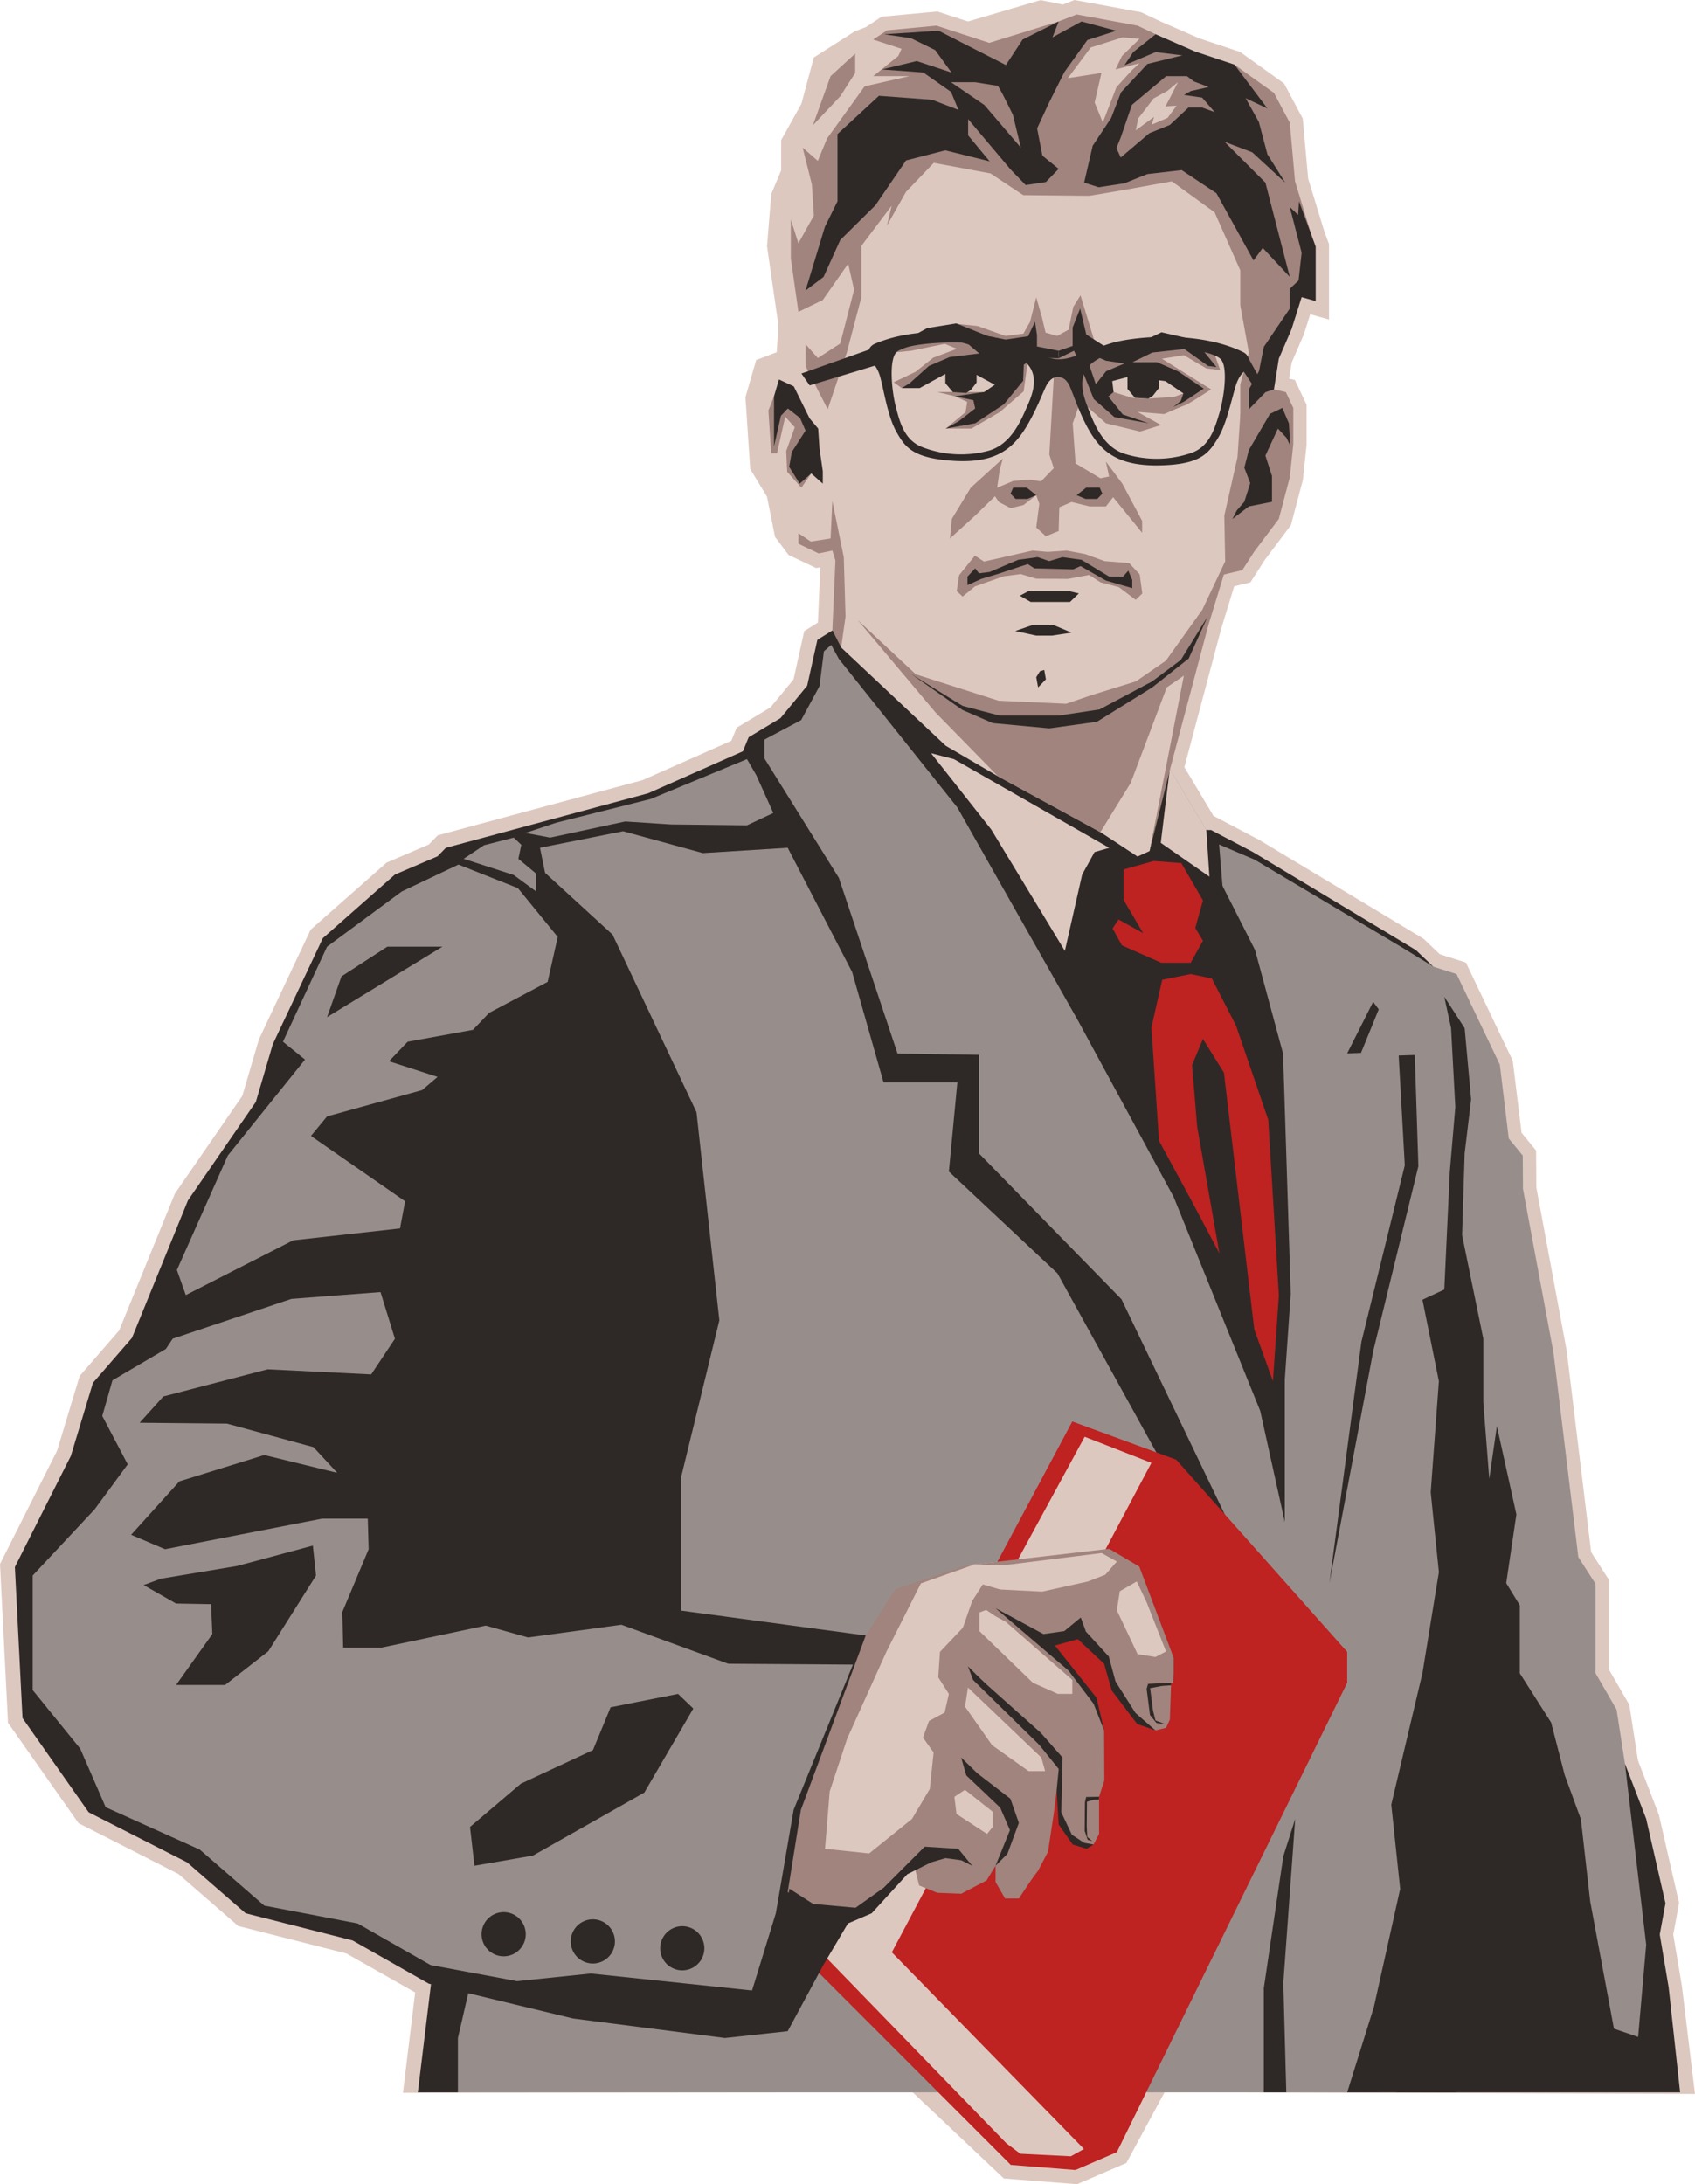 <?xml version="1.0" encoding="UTF-8"?> <svg xmlns="http://www.w3.org/2000/svg" id="Layer_1" data-name="Layer 1" viewBox="0 0 1453.16 1871.86"> <defs> <style>.cls-1{fill:#ddc8c0;}.cls-2{fill:#978e8c;}.cls-3{fill:#2e2926;}.cls-4{fill:#be2221;}.cls-5{fill:#a0847d;}</style> </defs> <title>Директор</title> <path class="cls-1" d="M1441.85,1701.47l-7.34-43.54,5-27.08-17.29-75.54-18-46.76-7.36-47.53-17.58-30.4v-76.85l-15.14-23.56-21-172.74-26-139.79-.21-31.7-12.47-15.22L1296.91,909l-40.18-84.11-22.32-7.1-13.86-13.19-141.06-84.85-38.93-20.45h-.16l-25-41.85L1047,538.71l11.11-36.26,13.84-3.29,12.55-19.53,22.24-29.58L1117,411.29l3.17-30.18V346.9l-10.05-21.28-4.92-1.12,2.16-13.73,10.56-24.42,5.36-17,16.11,4.52V209.19l-4-10.82-13.88-45.3-4.63-51.47-16-30.06-37.66-27-35.12-11.71-33-14.4-16.79-7.94L921.24,0,911.18,3.93l-19-3.86L829.9,18.39,803.6,9.85l-47.86,4.47-13.29,8.85-9.67,3.72L697.69,49.26,687.07,88.87,669.7,120.06V146l-8.47,20.25L657.57,211l9.81,67.91-1.49,22.9-17.6,6.73-9.22,31.83,4.1,61.59,14.37,23.68,6.9,34.5L676,475.56l23.75,11.3,3.55-.74-2.1,47.43-11.72,7.33-9.19,41.37-19.77,24-28.92,17.35-4.59,11.22L551,668.5,375.3,715.84l-7.71,7.91-36.12,15.46-65.12,57.46-44.36,94-14.27,48.5L149.89,1023l-47.75,117.19-33.83,39-19.35,64L0,1340.37l6.88,136.09,60.44,86,85.7,43.59,51.22,44.54,92.84,23.58,58.84,33.34q-5.24,43-10.46,86l437-.4,78.12,73.8,62.83,4.94,42.25-18.2,32.8-60.67,454.67,1.53Z" transform="translate(0 0)"></path> <polygon class="cls-2" points="1261.22 1401.85 1182.94 1793.12 382.58 1793.12 358.22 1793.12 385.13 1612.03 1082.58 1304.39 1261.22 1401.85"></polygon> <polygon class="cls-2" points="745.13 1414.94 702.58 1511.3 687.67 1545.85 664.4 1663.71 646.22 1726.57 434.58 1709.48 361.85 1691.66 298.22 1654.93 215.31 1634.21 161.49 1585.48 78.58 1547.66 23.31 1452.03 20.04 1344.39 80.03 1225.12 89.13 1179.3 124.76 1140.75 144.4 1084.39 190.22 992.03 240.03 926.21 238.03 892.75 278.94 805.85 392.31 730.75 515.31 758.94 637.49 952.57 745.13 1414.94"></polygon> <polygon class="cls-2" points="712.4 546.75 701.31 555.48 695.85 588.39 673.85 615.85 645.13 637.48 638.58 646.39 553.31 682.75 441.67 712.75 384.22 730.75 388.04 737.48 441.67 757.3 466.4 777.48 510.94 814.94 579.67 1052.39 524.03 1334.94 584.03 1383.48 757.49 1403.66 828.4 1341.48 950.94 1327.3 976.76 1342.57 1006.22 1420.75 1006.22 1433.85 1367.85 1433.85 1367.85 1357.3 1353.13 1334.39 1331.85 1159.3 1305.67 1018.83 1305.49 990.3 1293.49 975.66 1285.85 912.39 1248.76 834.75 1228.76 828.39 1210.94 814.94 1034.22 711.3 985.49 629.85 712.4 546.75"></polygon> <path class="cls-3" d="M457.85,1261.48l-25.45,76.36,52.36,9.46L584,1383.48V1265.66l32.73-134.18L597.13,953.12l-72-152.18L467.31,748l-4.37-21.46,71.28-14.18,68.36,18.73,72.73-4.55,55.27,106.55,26.91,94.54h63.27L813.49,1004l93.09,87.27L1046,1343.66l41.28,93.82-17.37-98.18L961.49,1113.48l-122.18-125V904l-69.82-1.09-50.3-150.55L655.31,649.85v-16l31.54-16.73L702.58,588l3.77-29.82,12.84-11.27-4.05-7.55-14.38,9L692,587.66l-22.9,27.82-27.28,16.37-4.91,12-81.27,36L382.22,726.57l-7.09,7.28L444,761.12l45.1,55.27L532,987.3l-31.27,162.18ZM446.94,724l-2.54,12,15.27,12.72V764L440.4,749.85,397.49,736l17.45-11.64,25.46-6.54Zm3.64-10.18,26.18-8.73,81.09-20.37,82.55-34.18,8,13.82,14.54,32.36L640.4,707.3l-65.09-.73L536,704l-64.36,13.82Z" transform="translate(0 0)"></path> <path class="cls-1" d="M781.36,601.11a105.18,105.18,0,0,0,1.41-20.73c-.12-3.85-.59-7.78-.29-11.63,0-.22,0-.44,0-.66l203,61.76,48.73,81.45,5.32,3.12c-1.77,3.34,1.7,34.3,0,37.68-3.82,7.58-12.46-12.28-15.68-4.42-1.34,3.27-2.53,6.58-3.78,9.89-.25.65-.5,1.3-.74,1.95s-.4,1-.53,1.3-.46.84-.58,1.09a152.56,152.56,0,0,1-10,17.72c-1.9,2.92-3.89,5.77-5.94,8.58l-1.13,1.53-.9,1.18c-.16.18-.3.34-.4.47-7.32,9.11-14.93,18.15-22.84,26.76a61.17,61.17,0,0,1-4.46,4.36c-.17.16-.35.3-.52.45-3,2-5.94,4.2-9.08,6.07q-6.11,3.63-12.54,6.66c.77-.54.33-.66-3.45,1.51-1.82.7-3.65,1.4-5.5,2a124.21,124.21,0,0,1-14.3,4c-2.74.58-10.17.95-.39.35-1.91.12-3.79.41-5.7.51-2.23.11-4.42,0-6.64,0l-.33-.09a7,7,0,0,0-2-1.09c-.23-.34-.46-.67-.68-1a101.13,101.13,0,0,1-6-11.27c-.49-1.05-1-2.11-1.42-3.17-.7-1.79-1.42-3.57-2.12-5.36-1.64-4.22-3.21-8.46-4.84-12.67a357.89,357.89,0,0,0-15.22-33.57,459.81,459.81,0,0,0-43.15-69.06c-5.59-7.35-11.38-14.54-17.08-21.81q-2.88-3.67-5.73-7.35l-3.57-4.6-.11-.14-.34-.44c-9.52-12.36-19-24.74-28.68-37-3.91-5-7.78-10-11.8-14.89A35.56,35.56,0,0,0,781.36,601.11Z" transform="translate(0 0)"></path> <polygon class="cls-4" points="995.99 729.62 949.13 742.57 944.4 839.3 994.58 985.48 1056.76 1106.57 1096.4 1208.39 1101.49 1110.21 1089.13 912.39 1030.35 748.98 995.99 729.62"></polygon> <path class="cls-3" d="M721.22,541.39l-11,7,9,16.36L820.76,692,924.15,874.57l82.07,151.27,74.18,183.28,21.09,95.27V1182.21l5.09-73.46L1100,902.94l-24-88.73-28-55.17-52.83-36.72,7.49-61.54L968.4,711.66ZM987.13,880.57l9.27-40.91,24.54-4.91,18,3.82,20.73,40.37,27.64,80.72,9.09,150.55-5.09,73.45-16-44.36-26-220-18-28.91L1022,912.75l4.37,52.91,19.09,108.55-24-45.27-27.82-51.28Zm-33.28-84.91,5.09-7.63L980,799.66,963.31,771.3V745.12l25.82-7.27,23.63,1.81,18.55,32-6.55,23.64,6.55,10.91-10.55,18.91H995.67l-33.82-14.91ZM798.22,645.48l19.63,5.09,133.09,76-12.54,3.64-10.64,19.27-14.82,65.46-63.09-104Z" transform="translate(0 0)"></path> <polygon class="cls-4" points="828.76 1387.66 919.31 1218.21 1008.4 1250.94 1154.97 1415.66 1154.97 1442.12 957.49 1844.39 922.03 1859.66 866.58 1855.3 681.09 1669.81 828.76 1387.66"></polygon> <polygon class="cls-1" points="929.91 1231.3 987.13 1253.66 764.58 1673.12 929.31 1841.66 918.03 1847.93 874.76 1845.75 862.76 1836.75 694.76 1663.71 929.91 1231.3"></polygon> <polygon class="cls-1" points="1049.53 487.94 1020.8 560.57 985.58 729.33 975.22 734.04 943.39 713.13 855.61 665.28 810.78 639.1 721.12 554.9 719.94 476.36 714.01 468.45 684.48 466 676.29 455.07 669.51 421.17 655.57 398.19 651.8 341.63 658.77 317.57 677.99 310.22 680.06 278.39 670.26 210.58 673.65 169.14 682.32 148.42 682.32 123.18 698.89 93.42 708.69 56.87 738.83 37.66 748.62 33.89 799.86 29.37 830.35 30.96 893.28 12.42 923.04 18.45 1001.78 36.91 1065.82 104.91 1099.35 208.32 1074.49 365.04 1049.53 487.94"></polygon> <polygon class="cls-5" points="663.58 339.61 658.77 351.75 661.17 388.49 666.12 388.49 673.18 357.12 681.38 366.17 674.03 386.51 674.88 404.31 687.03 417.96 695.5 405.72 696.91 367.3 673.75 337.91 663.58 339.61"></polygon> <polygon class="cls-5" points="968.02 482.57 977.06 492.18 979.32 508.57 973.67 514.08 959.26 503.2 943.58 499.1 933.69 492.75 915.51 496.13 888.39 495.95 875.2 491.99 860.51 493.88 835.83 502.54 825.28 511.25 820.2 506.59 822.27 492.93 835.83 476.17 843.56 481.25 860.32 477.49 885.18 471.84 898.18 472.97 914.57 471.84 930.33 474.85 946.97 480.88 968.02 482.57"></polygon> <polygon class="cls-5" points="937.83 290.82 926.34 253.15 920.13 263.04 916.17 282.53 906.28 287.9 896.39 285.07 893.28 271.98 888.39 254.84 883.11 275.75 877.37 285.92 861.92 287.9 838.19 279.42 821.04 277.65 791.85 287.9 769.74 296.64 766.19 302.12 781.11 300.62 809.93 294.68 820.39 298.92 800.04 306.55 784.79 318.7 766.19 327.56 772.92 332.54 794.39 323.19 811.06 314.88 842.43 315.68 857.12 328.26 843.84 335.93 803.43 335.93 818.69 339.61 829.15 344.41 827.81 353.17 810.78 367.3 832.82 367.3 857.12 353.17 877.59 335.38 880.85 311.63 894.7 302.12 908.82 302.12 937.83 290.82"></polygon> <path class="cls-5" d="M814.42,461.48,836,441.89l17-16.58,3.39,4.9,10,5.27,11-2.63,11-8.48,2.63,7.35-2.63,20.34,8.28,7.53,10.93-4.52.56-20.34,10.55-4.52L934.06,434h14.07l6.18-7.92,24.87,30.52V446.41l-17-31.93-14.09-18.93,2.79,12.81-7.53,1.51L922.1,397.15l-2.45-34.38,6.79-19.21,21.69,19.21,29.24,7.07,18-5.56L975.22,353,998,354.86s16.2-7.15,18.09-7.53,22.22-13.61,22.22-13.61L996.13,307.4l18.84-3,19.21,11.3,12,1.51-4.89-13.56L1024,291.2l-23-.38-40.31,12.81-36.17-6-16.95,7.54L891,303.63l12.44,19.56-3.82,66.33,3.82,11.68-10.93,11.3-9.79-1.5-13.94,1.13L854.86,418l2.26-15.63,2.64-9.42-27.51,25-16.2,26.75Zm136.5-137.41,17.1-9.19,38.14,8.2,8.43,14.08-8.57,3.15-24.16,1.32-11.44-.71L954.69,336Z" transform="translate(0 0)"></path> <polygon class="cls-5" points="785.16 577.88 855.99 600.49 914 603.13 936.23 595.59 973.9 583.91 999.52 566.21 1030.79 522.51 1050.38 481.07 1049.63 441.89 1060.93 391.78 1063.38 354.86 1081.36 327.56 1092.19 333.72 1102.37 336.03 1108.77 349.59 1108.77 380.48 1105.76 409.11 1096.34 444.71 1075.24 472.78 1065.07 488.6 1049.25 492.37 1036.06 535.41 1003.29 658.5 985.58 729.33 1014.97 579.01 1000.27 589.09 969.38 670.94 943.39 713.13 855.61 665.28 802.12 610.66 735.44 531.52 785.16 577.88"></polygon> <path class="cls-5" d="M678,188.16V221.5l6.5,45.77,20.91-10.17L727.15,226l5.08,22.32L720.37,294.4l-19.22,12.43L690.61,295v18.65l19,37.11L726,302.12l12.43-47.28V210.77l26-34.47-4,16.95,16.29-28.82,23.83-24.87,48.6,9.05,28.16,18.64,56.69.57L964,162.73l40.63-7.34L1041.34,182l22,49.72v30l7.34,40.5-7.34,27.13v27.87l7.34-6.4,24.58-53.5,12-22.41,10.36-37.49,7-35.11-14.34-46.82-4.52-50.3L1092.2,79.66l-33.91-24.29-9.61,4L990.76,29.37,975.22,22l-52.17-9.61-15.45,6L848.08,36.72,802.87,22,760.49,26l-11.87,7.91,24.3,7.91L770.09,48,748.62,65.26H779.7L741.27,74l-32.21,44.65-7.91,19.21-13-11.3,7.91,31.64,1.69,26.56-13.28,23.74Zm311.37-88-15.64,11.54,2.08-10.17L989,84.37,1001,77.78l8.85-7.34-6.4,12.62-4.24,8.1,9.51-.57L1001,101l-13.66,5.84ZM915.51,67,935.1,40.67,962.6,32l14.32,1.32L961.85,48l-5.46,11.49,20.53-5.27-6.41,5.84L957.14,74.77l-11.68,30.14-7-17,5.84-25.43Z" transform="translate(0 0)"></path> <polygon class="cls-3" points="993.4 324.4 993.4 332.73 988.45 339.09 984.5 341.63 973.05 340.92 966.61 333.31 966.61 321.52 975.46 320.58 993.4 324.4"></polygon> <polygon class="cls-3" points="837.26 319.5 837.26 327.83 832.32 334.19 828.37 336.73 816.92 336.03 810.48 328.41 810.48 316.63 819.32 315.68 837.26 319.5"></polygon> <path class="cls-3" d="M779.7,328.59l-6.78,4h15.54l21.76-12H836l16.86,9.14-9,6.21-25.15,3.68L834.51,343l1.51,7.06-14.22,11-11,6.22L836,362.77l24.77-16.38,16.39-20.06.56-13.85,10.18-6.21,19.68.75v-6.41l-18.55-3.67v-9.89l-1.7-11.3-5.93,12.43L862.2,291l-15-2.83-27.41-11-24.86,4-22.61,12.43-7.91,9.33,20.91-9.05,26-4.52,19.21,5.94,9,7.63L814.17,306l-17.8,7.63Z" transform="translate(0 0)"></path> <path class="cls-3" d="M907.6,300.61V307l13.18-6.41,1.89,4.15,15.07,37.29,17.7,15.45,29.39,5.27-22.23-7.53-12.43-15.45,4.52-3.76-1.13-9.42L969,322.46l30.13,4.15,15.45,10.55-2.26,6.4-6.41,5.28,9.05-4.53,17-11.3-21.85-14.69L992,310.41h-21.1l17-8.29,27.5-3,20.35,14.5,7.15.94L1024,291.2l-28.26-6.41-26,12.43L949,298l-17.71-11.3-5.27-22.23-6.41,16.2v15.82Zm24.67,1.51,15.86,7L964,311.54l-15.69,6.59-8.86,11.12-5.33-15.64Z" transform="translate(0 0)"></path> <polygon class="cls-3" points="923.04 424.37 931.14 417.96 942.82 417.96 945.08 423.05 940.75 427.57 930.58 427.57 923.04 424.37"></polygon> <polygon class="cls-3" points="888.39 424.37 880.29 417.96 868.61 417.96 866.35 423.05 870.68 427.57 880.85 427.57 888.39 424.37"></polygon> <polygon class="cls-3" points="967.31 489.07 962.79 494.16 950.92 494.16 927.19 479.75 910.8 477.49 899.5 480.88 889.61 477.49 872.94 479.75 848.36 490.2 839.32 491.33 836.02 487.09 829.43 494.16 829.43 501.5 841.2 496.13 855.42 491.9 881.13 483.42 886.78 487.09 920.13 487.94 926.34 485.12 948.13 497.55 970.7 504.05 970.7 496.98 967.31 489.07"></polygon> <polygon class="cls-3" points="924.93 508.57 916.45 506.59 881.7 506.59 874.35 510.55 883.68 515.91 917.3 515.91 924.93 508.57"></polygon> <polygon class="cls-3" points="891.59 575.25 888.39 580.33 889.99 589.09 896.67 582.17 895.26 574.12 891.59 575.25"></polygon> <polygon class="cls-3" points="918.71 542.19 902.61 535.41 885.94 535.41 870.4 540.78 888.39 544.73 901.76 544.73 918.71 542.19"></polygon> <path class="cls-3" d="M929.45,156.52l12.43,3.95,22.1-3.39,19.72-7.91,29.38-3.39,29.76,19.78,31.84,57.64,7.91-10.74,23.17,24.86-20.91-80.8-35-35,23.74,9,28.25,26-15.26-24.3-7.34-27.69-11.3-20.34,18.64,8.75-28.25-37.57-33.91-11.31L990.76,29.37,971.55,44.63,964,55.93l26.78-11.3,22.89,2.82L983.7,54.8,961.09,79.1l-8.47,22L936.8,124.87Zm27.69-29.67,3.67-9,9.61-28L999.8,65.26h17.8l5.94,4.52,12.71,4.8L1021,78l-5.93,3.39,15.54,2.26,10.74,12.43-11-4H1019l-16.11,15-17.52,7.07L960.81,135Z" transform="translate(0 0)"></path> <polygon class="cls-3" points="1105.76 177.43 1115.93 216.6 1113.29 240.34 1105.76 247.5 1105.76 264.45 1083.53 297.22 1079.39 317.94 1070.72 333.72 1070.72 350.72 1085.04 336.03 1092.19 333.72 1096.34 307.4 1107.26 282.15 1115.93 254.65 1127.98 258.05 1127.98 211.33 1113.67 172.53 1112.91 184.21 1105.76 177.43"></polygon> <path class="cls-3" d="M690.61,249l15.44-11.68,14.32-31.64,30.13-29.76,26.28-38.43,33.62-8.66,38.05,9.42L830,116V102.08l36.55,43.32,12.8,13.19L896.67,156l10.93-11.3-13.94-11.3L889.14,110l9.79-21.1L912.5,61.77l19.77-27.5,24.87-7.91-29.95-7.91L902.33,32l5.27-13.56L876.71,33.89,862.39,55.74,823.87,36.15l-19.12-9.79-46.71,3,23,3.39,20.72,10.17,13.94,19.22-29.76-9.8-29.76,7.16,35.41,2.64L815.3,78.72l6.41,15.45L799.1,85.5l-45.58-3.39L718,114.89v57.64l-10.8,21.85ZM815.3,70.44H836s18.08,3,19.21,3,13.19,25,13.19,25l6.78,28.07L843.93,90Z" transform="translate(0 0)"></path> <polygon class="cls-3" points="1106.13 381.8 1105 362.77 1099.35 349.59 1088.8 354.68 1070.72 385.57 1066.77 400.82 1071.85 414.01 1066.77 430.02 1060.36 437.37 1056.59 444.71 1070.72 433.98 1090.5 430.02 1090.5 407.98 1084.85 390.46 1095.59 367.3 1102.93 375.21 1106.13 381.8"></polygon> <polygon class="cls-3" points="694.09 358.54 680.53 331.13 667.81 325.2 663.58 339.61 663.58 382.55 669.51 356.28 675.44 350.06 685.9 358.25 690.61 368.99 678.83 387.36 676.57 400.07 685.61 414.48 695.5 405.72 705.39 414.48 705.39 403.74 702.57 384.25 701.44 367.3 694.09 358.54"></polygon> <path class="cls-3" d="M1035.31,528.44l-22.94,37.07-24.53,18.4L942.63,608l-35,5.28H857.12s-30.52-7.91-31.65-8.29S781,577.51,781,577.51L825.1,608.4l26,11.3,48.55,4.52,40.73-5.65,47.47-29.48,31.27-24.77Z" transform="translate(0 0)"></path> <polygon class="cls-5" points="713.59 429.45 723.38 477.49 724.89 528.44 721.12 554.9 713.59 540.07 716.22 480.31 713.59 471.84 701.91 474.29 684.48 466 684.48 456.96 695.13 464.11 712.08 461.48 713.59 429.45"></polygon> <polygon class="cls-5" points="733.17 45.95 712.08 65.25 696.91 107.35 720.37 82.49 733.17 62.52 733.17 45.95"></polygon> <polygon class="cls-3" points="1177.22 858.57 1154.97 902.72 1166.8 902.33 1182.03 864.99 1177.22 858.57"></polygon> <polygon class="cls-3" points="1238.22 854.21 1244.03 881.12 1247.67 948.75 1242.94 1004.03 1238.22 1105.12 1219.49 1113.85 1233.58 1183.66 1226.58 1278.94 1233.58 1347.3 1219.49 1433.85 1302.94 1433.85 1302.94 1375.66 1291.31 1356.75 1300.03 1297.85 1283.31 1222.21 1276.76 1267.3 1271.67 1201.85 1271.67 1147.3 1253.49 1058.57 1255.67 988.44 1261.22 942.21 1255.67 881.12 1238.22 854.21"></polygon> <polygon class="cls-3" points="1034.22 711.3 1037.17 756.07 1048.76 767.66 1044.66 717.42 1034.22 711.3"></polygon> <polygon class="cls-3" points="1228.76 828.39 1213.85 814.21 1074.22 730.21 1038.22 711.3 1034.22 711.3 1038.22 720.75 1075.67 736.75 1203.31 812.75 1228.76 828.39"></polygon> <path class="cls-3" d="M749.71,294.76a9.42,9.42,0,0,0-5.53,9.51h0a9.35,9.35,0,0,0,3.27,6.37c2.29,1.9,5.43,5.72,7.36,13.14,3.31,12.71,6.47,33.29,13.48,45.89,7.31,13.12,13.75,22.63,47.06,25.12s49.14-6.92,60.79-23.32,19.18-39.29,22.23-43.27a24.87,24.87,0,0,1,2.14-2.47,9.31,9.31,0,0,1,13.33.3,22.28,22.28,0,0,1,2,2.55c2.88,4.12,9.39,27.3,20.3,44.21s26.32,27,59.71,26,40.24-10.23,48.12-23c7.56-12.28,11.62-32.7,15.49-45.25,2.25-7.32,5.57-11,7.94-12.81a9.36,9.36,0,0,0,3.54-6.21h0a9.39,9.39,0,0,0-5.11-9.74c-38.28-18.82-93.63-13.43-112.79-7.78-15.75,4.64-35,14.54-45.49,13.82C897,308,878.27,297.3,862.74,292,843.84,285.48,788.78,277.65,749.71,294.76ZM935.64,311.7c14.15-12.1,42.64-14.77,59-14.35,17.73.46,45.91,3.73,52.11,10.69s2.58,33-1.35,46-8.35,28.59-24,34.11a91.36,91.36,0,0,1-57.28.76c-18.79-6.05-26.52-26.85-30.62-37.41C930.37,343.25,921.49,323.79,935.64,311.7ZM768.5,301.9c6.5-6.68,34.8-8.71,52.53-8.38,16.39.3,44.74,4.23,58.34,16.94s3.87,31.75.32,39.82c-4.56,10.37-13.2,30.81-32.24,36A91.32,91.32,0,0,1,790.27,383c-15.37-6.21-19.1-22-22.45-35.13S762,308.58,768.5,301.9Z" transform="translate(0 0)"></path> <polygon class="cls-3" points="1070.72 307.66 1083.72 331.11 1077.5 335.37 1063.09 313.61 1069.22 307.66 1070.72 307.66"></polygon> <polygon class="cls-3" points="744.9 299.66 687.07 320.11 694.14 330.28 755.4 311.72 744.9 299.66"></polygon> <polygon class="cls-3" points="379.31 811.3 332.04 811.3 292.76 836.75 280.4 871.66 379.31 811.3"></polygon> <polygon class="cls-3" points="375.13 733.85 338.58 749.48 276.76 804.03 233.85 894.94 219.31 944.39 161.13 1028.75 113.13 1146.57 79.67 1185.12 60.76 1247.66 12.76 1342.94 19.31 1472.39 76.03 1553.12 160.4 1596.03 210.58 1639.66 302.22 1662.93 367.67 1700.03 491.31 1729.84 621.49 1746.57 675.31 1740.75 705.85 1684.03 726.94 1648.39 681.85 1641.84 676.76 1618.57 694.22 1540.03 738.58 1437.48 757.49 1403.66 582.22 1380.03 486.22 1294.94 555.31 990.3 481.85 786.57 469.49 841.48 419.31 868.03 405.49 882.57 349.49 892.75 333.49 909.48 375.13 922.89 361.85 934.21 280.4 956.75 266.58 973.48 347.31 1029.48 342.94 1052.75 251.31 1062.94 142.94 1118.21 132.76 1152.39 249.85 1113.12 326.22 1107.3 338.58 1147.3 318.22 1177.85 229.49 1173.48 140.03 1196.75 119.67 1219.3 194.58 1220.03 268.76 1240.21 289.13 1262.21 226.58 1246.94 153.85 1269.48 112.4 1315.3 141.49 1327.66 276.04 1301.48 315.31 1301.48 316.04 1327.66 293.49 1381.48 294.22 1412.03 326.94 1412.03 416.4 1393.12 452.76 1403.3 532.76 1392.39 624.4 1425.85 731.22 1426.57 680.4 1550.93 665.13 1639.66 644.76 1705.84 506.58 1691.3 443.31 1697.84 369.13 1684.03 306.58 1648.39 226.58 1633.12 171.31 1585.12 90.58 1548.75 68.76 1498.57 28.04 1448.39 28.04 1350.21 81.13 1293.48 109.49 1254.94 87.67 1213.48 96.4 1182.94 142.22 1156.03 164.03 1123.3 151.67 1088.39 195.31 990.3 261.49 908.03 242.58 892.75 280.4 811.3 344.4 764.03 393.04 740.94 384.22 730.75 375.13 733.85"></polygon> <circle class="cls-3" cx="584.91" cy="1669.81" r="18.95" transform="translate(-1181.02 1560.86) rotate(-67.17)"></circle> <polygon class="cls-5" points="828.4 1341.48 950.94 1327.3 976.76 1342.57 1006.22 1420.75 1006.22 1433.85 1005.67 1442.12 1004.03 1442.12 1002.94 1473.66 999.67 1480.75 990.58 1482.94 977.67 1475.85 955.49 1448.94 946.76 1422.03 922.03 1400.57 892.94 1408.94 910.4 1422.94 937.49 1457.66 946.58 1482.94 946.76 1525.84 942.26 1539.82 942.26 1571.66 937.49 1580.75 926.85 1580.75 913.35 1569.34 908.65 1551.89 905.85 1534.57 903.4 1554.48 898.49 1586.93 890.03 1603.03 883.67 1611.75 873.49 1627.03 861.67 1627.03 853.49 1612.84 853.49 1598.93 845.85 1611.48 824.03 1622.93 803.58 1622.12 788.03 1615.84 784.22 1600.57 747.67 1627.03 735.13 1637.12 704.58 1640.39 675.31 1621.48 686.58 1551.12 742.08 1401.87 767.67 1361.85 828.4 1341.48"></polygon> <circle class="cls-3" cx="508.35" cy="1663.71" r="18.95" transform="translate(-378.89 167.33) rotate(-13.67)"></circle> <circle class="cls-3" cx="431.79" cy="1657.61" r="18.95" transform="translate(-365.52 141.56) rotate(-13.14)"></circle> <polygon class="cls-3" points="508.35 1499.81 446.58 1528.57 402.94 1565.66 406.76 1598.93 456.94 1590.21 552.4 1536.21 594.4 1464.21 581.31 1451.66 523.49 1463.12 508.35 1499.81"></polygon> <polygon class="cls-3" points="137.85 1352.94 203.31 1342.03 268.22 1324.57 270.94 1350.21 230.03 1415.12 192.94 1444.03 150.94 1444.03 182.03 1400.39 180.94 1374.75 150.94 1374.21 123.13 1358.39 137.85 1352.94"></polygon> <polygon class="cls-3" points="1004.03 1442.12 984.26 1443.07 983.03 1447.3 985.9 1469.8 991.49 1476.62 998.72 1477.43 990.58 1474.44 988.49 1465.85 986.03 1446.75 995.99 1444.85 1004.03 1444.3 1004.03 1442.12"></polygon> <polygon class="cls-3" points="1199.11 904.57 1212.91 904.12 1216.01 999.42 1177.39 1157.48 1139.69 1356.96 1167.17 1149.92 1204.36 998.7 1199.11 904.57"></polygon> <polygon class="cls-3" points="853.49 1378.21 916.03 1431.66 937.49 1460.03 946.58 1482.93 940.03 1454.94 904.4 1410.21 924.03 1404.75 946.58 1425.85 953.13 1448.75 974.94 1477.48 990.58 1482.93 973.49 1468.03 956.4 1441.12 950.58 1419.66 930.94 1398.21 926.58 1386.21 912.4 1397.85 894.58 1400.39 853.49 1378.21"></polygon> <polygon class="cls-3" points="829.85 1428.03 834.22 1439.66 890.94 1495.3 907.67 1516.03 905.85 1534.57 907.67 1563.66 919.67 1580.75 931.67 1584.39 937.49 1580.75 929.49 1579.3 918.94 1572.39 909.85 1553.12 910.94 1506.21 892.4 1485.12 845.49 1443.3 837.49 1435.66 829.85 1428.03"></polygon> <polygon class="cls-3" points="824.03 1506.21 828.4 1521.48 857.49 1549.12 865.85 1568.39 853.49 1598.93 863.67 1588.75 873.49 1562.21 866.22 1541.48 837.85 1519.66 824.03 1506.21"></polygon> <polygon class="cls-3" points="833.49 1598.93 821.49 1584.39 792.76 1582.57 757.49 1617.84 733.49 1634.93 697.13 1631.66 676.76 1618.57 672.76 1644.39 700.76 1654.93 726.94 1648.39 747.31 1639.66 777.85 1606.21 798.22 1596.03 810.58 1592.39 824.03 1594.21 833.49 1598.93"></polygon> <polygon class="cls-3" points="942.26 1539.82 931.18 1540.02 930.16 1544.55 929.91 1569.03 932.46 1576.64 936.42 1577.83 932.14 1574.24 931.67 1564.85 931.87 1544.08 937.56 1542.43 942.08 1542.18 942.26 1539.82"></polygon> <polygon class="cls-1" points="957.49 1338.21 944.4 1330.94 860.03 1341.48 835.74 1340.63 789.49 1356.96 760.03 1415.3 726.22 1490.21 711.31 1535.3 707.31 1584.39 745.13 1588.39 781.85 1558.83 797.13 1533.12 800.4 1501.85 791.31 1489.12 796.4 1474.94 809.85 1467.66 813.49 1451.66 804.4 1437.48 805.85 1415.66 825.49 1394.94 833.49 1372.03 842.58 1357.85 857.49 1362.21 893.49 1364.03 932.76 1355.3 947.67 1349.48 957.49 1338.21"></polygon> <polygon class="cls-1" points="845.49 1379.66 839.67 1381.85 839.67 1397.85 885.49 1442.12 906.94 1451.66 919.31 1451.66 919.31 1439.66 862.22 1389.85 853.49 1385.12 845.49 1379.66"></polygon> <polygon class="cls-1" points="829.85 1446.21 892.76 1506.21 896.03 1517.85 881.85 1517.85 850.58 1495.66 827.31 1462.57 829.85 1446.21"></polygon> <polygon class="cls-1" points="827.31 1533.85 850.94 1552.57 850.94 1565.85 846.22 1571.66 820.03 1554.57 818.22 1539.82 827.31 1533.85"></polygon> <polygon class="cls-1" points="999.67 1415.3 990.58 1420.03 975.31 1417.66 957.49 1380.03 960.03 1363.66 974.58 1355.3 983.03 1373.12 999.67 1415.3"></polygon> <polygon class="cls-2" points="1355.31 1412.03 1367.85 1433.85 1385.91 1465.08 1393.13 1511.66 1411.31 1558.83 1422.94 1640.39 1409.31 1769.66 1367.85 1787.12 1355.31 1558.83 1341.49 1521.12 1329.85 1476.12 1302.94 1433.85 1355.31 1412.03"></polygon> <polygon class="cls-3" points="1241.13 1770.21 1248.4 1793.12 1154.97 1793.12 1177.85 1720.03 1200.4 1618.75 1192.76 1546.57 1219.49 1433.85 1261.22 1420.03 1302.94 1433.85 1329.85 1476.12 1341.49 1521.12 1355.31 1558.83 1363.31 1629.48 1346.22 1632.03 1310.94 1625.84 1284.03 1636.39 1228.4 1693.48 1228.03 1725.84 1237.13 1767.66 1241.13 1770.21"></polygon> <polygon class="cls-3" points="402.94 1701.73 392.58 1746.57 392.58 1793.12 358.22 1793.12 370.22 1694.39 402.94 1701.73"></polygon> <polygon class="cls-3" points="1110.4 1558.83 1100.22 1699.3 1102.76 1793.12 1083.49 1793.12 1083.49 1703.84 1100.22 1590.75 1110.4 1558.83"></polygon> <polygon class="cls-3" points="1411.31 1558.83 1393.13 1511.66 1411.31 1666.57 1404.4 1745.66 1383.67 1738.57 1363.31 1629.48 1288.96 1583.66 1227.67 1649.12 1197.13 1793.12 1440.4 1793.12 1430.58 1703.12 1422.94 1657.84 1427.85 1631.12 1411.31 1558.83"></polygon> </svg> 